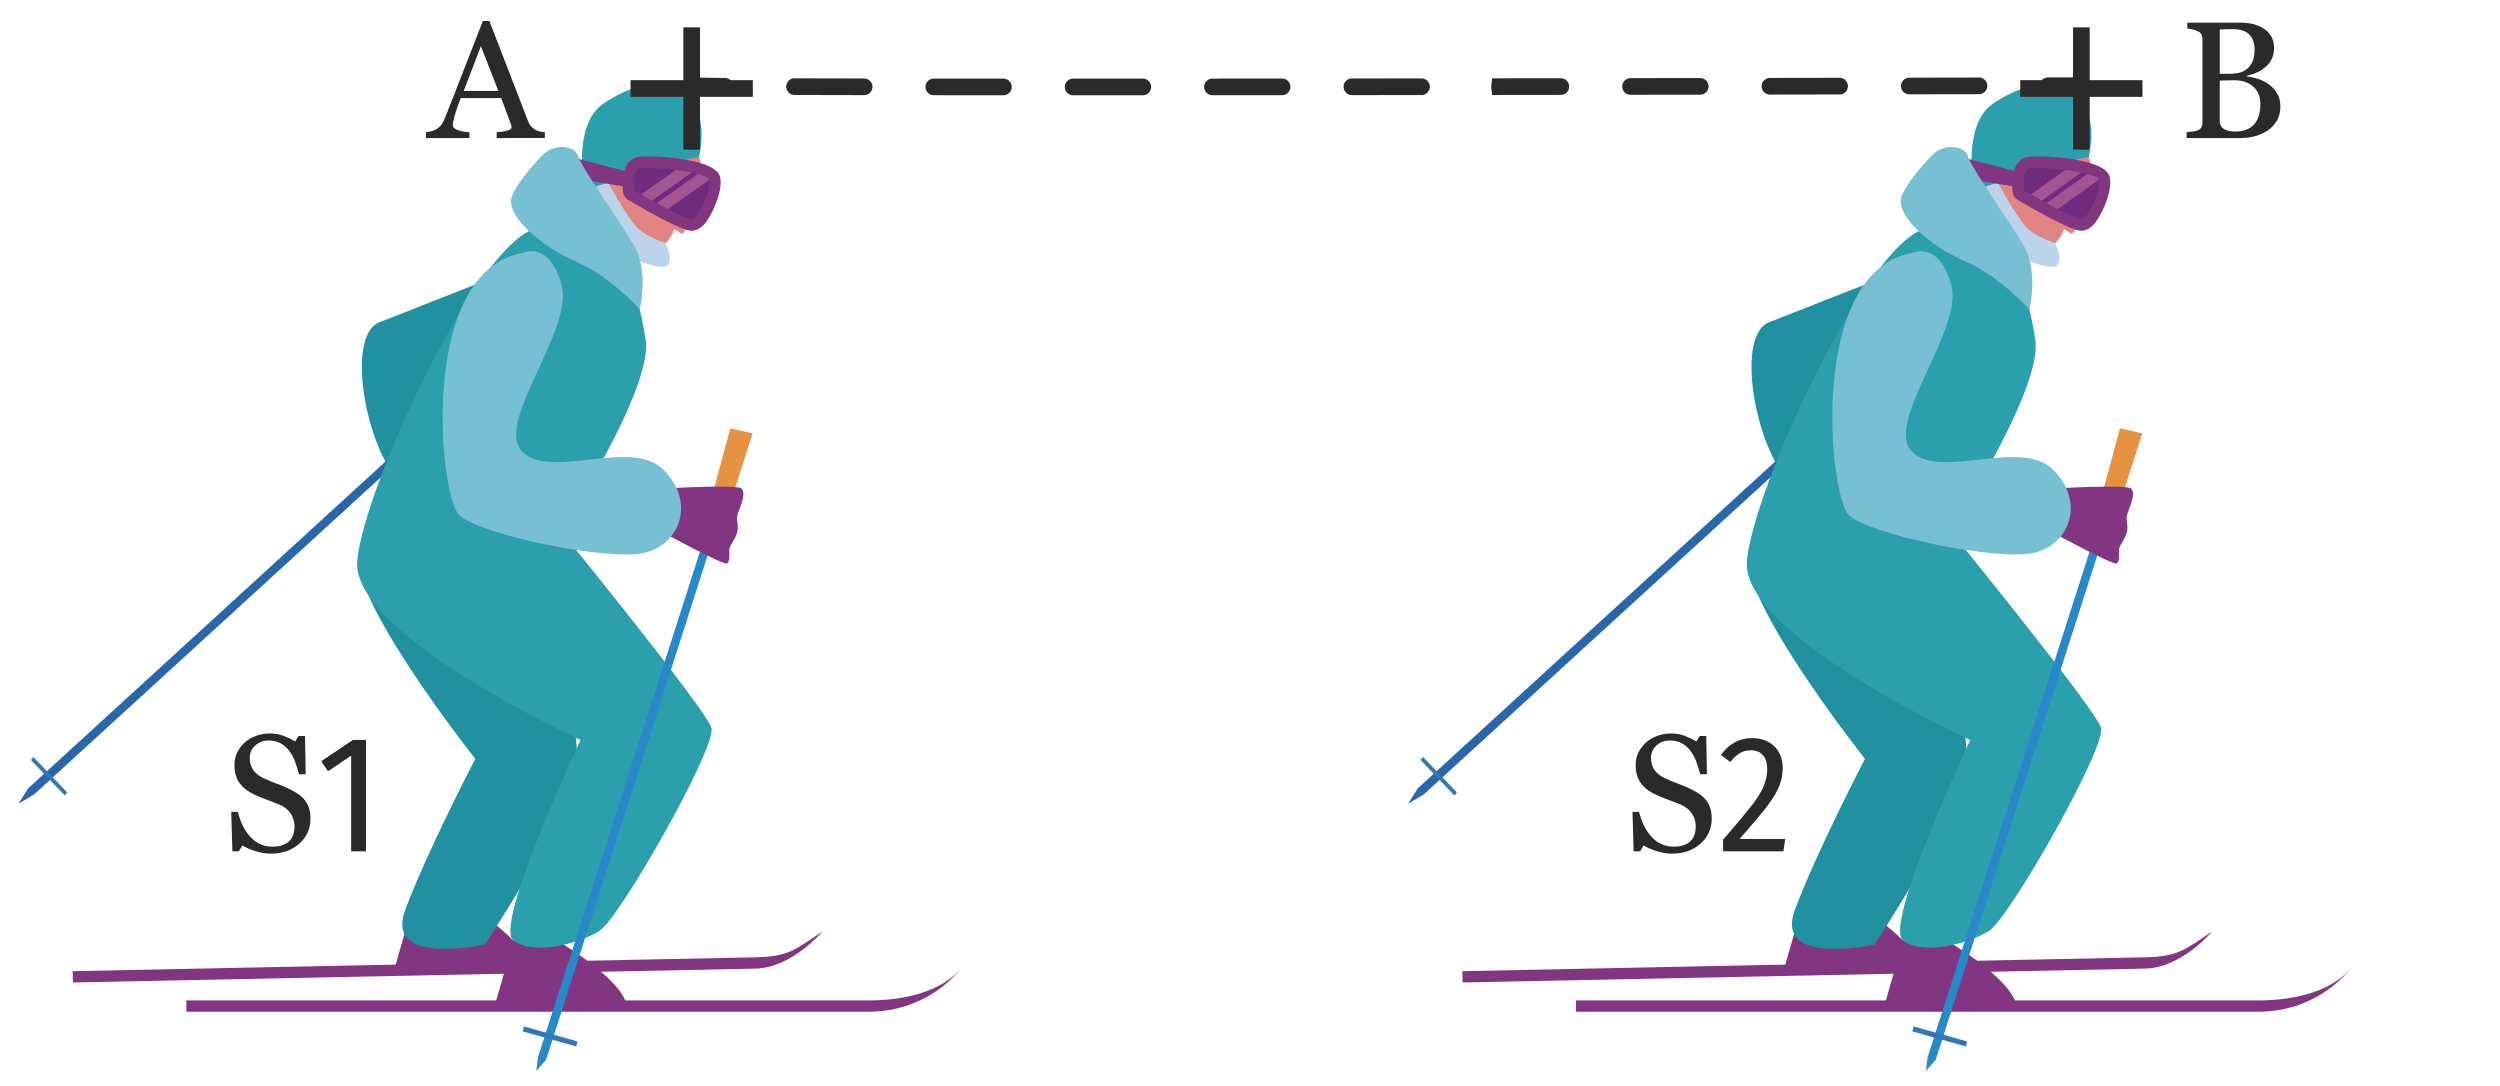 <?xml version="1.0" encoding="utf-8"?>
<!-- Generator: Adobe Illustrator 25.4.1, SVG Export Plug-In . SVG Version: 6.00 Build 0)  -->
<svg version="1.1" id="Calque_2" xmlns="http://www.w3.org/2000/svg" xmlns:xlink="http://www.w3.org/1999/xlink" x="0px" y="0px"
	 viewBox="0 0 150.09 65.197" style="enable-background:new 0 0 150.09 65.197;" xml:space="preserve">
<g>
	<path style="fill:#2B2A2A;" d="M29.82,8.287V7.937c0.253-0.014,0.465-0.045,0.635-0.095
		c0.17-0.051,0.255-0.108,0.255-0.175c0-0.027-0.004-0.063-0.01-0.11
		c-0.007-0.047-0.018-0.083-0.03-0.11l-0.58-1.559h-2.429c-0.093,0.227-0.166,0.425-0.22,0.595
		c-0.053,0.17-0.104,0.328-0.149,0.475c-0.04,0.14-0.068,0.253-0.085,0.34
		s-0.025,0.156-0.025,0.21c0,0.133,0.102,0.234,0.305,0.305s0.435,0.111,0.694,0.125v0.35H25.572
		V7.937c0.087-0.007,0.193-0.025,0.32-0.055c0.126-0.03,0.229-0.072,0.309-0.125
		c0.134-0.087,0.235-0.179,0.305-0.275c0.07-0.097,0.139-0.229,0.205-0.395
		c0.347-0.866,0.729-1.843,1.149-2.929s0.796-2.052,1.129-2.898h0.391l2.309,5.977
		c0.047,0.127,0.102,0.23,0.165,0.311c0.062,0.08,0.147,0.156,0.255,0.229
		c0.073,0.047,0.171,0.085,0.295,0.115c0.123,0.029,0.225,0.045,0.305,0.045v0.35H29.82z
		 M28.871,2.77l-1.03,2.688h2.079L28.871,2.77z"/>
</g>
<g>
	<path style="fill:#2B2A2A;" d="M18.537,48.466c0.07,0.196,0.104,0.422,0.104,0.675
		c0,0.613-0.227,1.117-0.68,1.514s-1.013,0.595-1.679,0.595c-0.307,0-0.616-0.048-0.93-0.145
		c-0.312-0.097-0.579-0.212-0.8-0.345l-0.209,0.35h-0.391l-0.069-2.369h0.39
		c0.08,0.294,0.175,0.559,0.285,0.795c0.109,0.236,0.255,0.458,0.435,0.665
		c0.166,0.193,0.363,0.347,0.59,0.459c0.227,0.113,0.489,0.17,0.789,0.17
		c0.227,0,0.423-0.029,0.59-0.09c0.167-0.06,0.303-0.143,0.41-0.249
		c0.106-0.107,0.185-0.233,0.234-0.38c0.05-0.147,0.075-0.313,0.075-0.5
		c0-0.28-0.078-0.538-0.235-0.774c-0.156-0.237-0.388-0.418-0.694-0.545
		c-0.213-0.087-0.456-0.18-0.729-0.28c-0.273-0.1-0.51-0.196-0.71-0.289
		c-0.393-0.174-0.697-0.403-0.914-0.69c-0.217-0.286-0.325-0.659-0.325-1.119
		c0-0.267,0.056-0.512,0.165-0.734c0.11-0.224,0.262-0.425,0.455-0.604
		c0.187-0.167,0.409-0.299,0.67-0.396c0.26-0.096,0.529-0.145,0.809-0.145
		c0.32,0,0.605,0.049,0.855,0.145c0.249,0.097,0.48,0.209,0.694,0.335l0.2-0.329h0.39
		l0.04,2.298H17.952c-0.073-0.266-0.153-0.52-0.239-0.759c-0.087-0.24-0.204-0.457-0.351-0.65
		c-0.14-0.187-0.312-0.336-0.515-0.449s-0.448-0.17-0.734-0.17c-0.307,0-0.569,0.1-0.789,0.3
		c-0.221,0.2-0.33,0.443-0.33,0.729c0,0.3,0.069,0.548,0.21,0.744
		c0.14,0.197,0.343,0.358,0.609,0.485c0.24,0.113,0.473,0.212,0.699,0.295s0.447,0.171,0.66,0.265
		c0.193,0.087,0.382,0.184,0.564,0.29c0.184,0.106,0.342,0.229,0.475,0.369
		C18.358,48.091,18.466,48.27,18.537,48.466z"/>
	<path style="fill:#2B2A2A;" d="M21.973,51.11h-0.89v-5.747l-1.39,0.939l-0.409-0.6l1.898-1.279h0.79
		V51.11z"/>
</g>
<g>
	<path style="fill:#2B2A2A;" d="M102.661,48.466c0.07,0.196,0.104,0.422,0.104,0.675
		c0,0.613-0.227,1.117-0.68,1.514s-1.013,0.595-1.679,0.595c-0.307,0-0.616-0.048-0.93-0.145
		c-0.312-0.097-0.579-0.212-0.8-0.345L98.468,51.11h-0.391l-0.069-2.369h0.39
		c0.08,0.294,0.175,0.559,0.285,0.795c0.109,0.236,0.255,0.458,0.435,0.665
		c0.166,0.193,0.363,0.347,0.59,0.459c0.227,0.113,0.489,0.17,0.789,0.17
		c0.227,0,0.423-0.029,0.59-0.09c0.167-0.06,0.303-0.143,0.41-0.249
		c0.106-0.107,0.185-0.233,0.234-0.38c0.05-0.147,0.075-0.313,0.075-0.5
		c0-0.28-0.078-0.538-0.235-0.774c-0.156-0.237-0.388-0.418-0.694-0.545
		c-0.213-0.087-0.456-0.18-0.729-0.28c-0.273-0.1-0.51-0.196-0.71-0.289
		c-0.393-0.174-0.697-0.403-0.914-0.69c-0.217-0.286-0.325-0.659-0.325-1.119
		c0-0.267,0.056-0.512,0.165-0.734c0.11-0.224,0.262-0.425,0.455-0.604
		c0.187-0.167,0.409-0.299,0.67-0.396c0.26-0.096,0.529-0.145,0.809-0.145
		c0.32,0,0.605,0.049,0.855,0.145c0.249,0.097,0.48,0.209,0.694,0.335l0.2-0.329h0.39
		l0.04,2.298h-0.4c-0.073-0.266-0.153-0.52-0.239-0.759c-0.087-0.24-0.204-0.457-0.351-0.65
		c-0.14-0.187-0.312-0.336-0.515-0.449s-0.448-0.17-0.734-0.17c-0.307,0-0.569,0.1-0.789,0.3
		c-0.221,0.2-0.33,0.443-0.33,0.729c0,0.3,0.069,0.548,0.21,0.744
		c0.14,0.197,0.343,0.358,0.609,0.485c0.24,0.113,0.473,0.212,0.699,0.295s0.447,0.171,0.66,0.265
		c0.193,0.087,0.382,0.184,0.564,0.29c0.184,0.106,0.342,0.229,0.475,0.369
		C102.482,48.091,102.59,48.27,102.661,48.466z"/>
	<path style="fill:#2B2A2A;" d="M107.027,46.103c0,0.939-0.43,1.648-0.99,2.368
		c-0.35,0.45-0.879,1.079-1.599,1.899h2.738l-0.109,0.739h-3.618v-0.699
		c0.77-0.89,1.339-1.569,1.699-2.029c0.52-0.68,0.949-1.339,0.949-2.229
		c0-0.63-0.31-1.109-0.979-1.109c-0.56,0-0.909,0.29-1.239,0.709l-0.56-0.43
		c0.489-0.669,1.109-1.009,1.869-1.009C106.287,44.314,107.027,45.023,107.027,46.103z"/>
</g>
<g>
	<path style="fill:#2B2A2A;" d="M136.705,5.598c0.134,0.22,0.2,0.489,0.2,0.81
		c0,0.319-0.07,0.598-0.21,0.835c-0.14,0.236-0.32,0.431-0.54,0.584
		c-0.22,0.146-0.468,0.26-0.744,0.34s-0.559,0.12-0.845,0.12h-3.288V7.937
		c0.08-0.007,0.194-0.021,0.345-0.04c0.149-0.021,0.258-0.043,0.324-0.07
		c0.101-0.047,0.172-0.108,0.216-0.185c0.043-0.077,0.064-0.175,0.064-0.295V2.37
		c0-0.113-0.02-0.211-0.06-0.295c-0.04-0.083-0.113-0.151-0.221-0.204
		c-0.1-0.047-0.209-0.084-0.329-0.11s-0.22-0.043-0.3-0.05V1.361h3.198
		c0.246,0,0.482,0.024,0.709,0.074c0.227,0.051,0.44,0.135,0.64,0.255
		c0.193,0.113,0.352,0.269,0.476,0.465c0.123,0.196,0.185,0.435,0.185,0.715
		c0,0.246-0.043,0.465-0.13,0.654c-0.087,0.19-0.21,0.352-0.37,0.485
		c-0.146,0.133-0.318,0.244-0.515,0.335c-0.196,0.09-0.404,0.158-0.625,0.204v0.04
		c0.2,0.021,0.422,0.068,0.665,0.146c0.243,0.076,0.461,0.185,0.654,0.324
		C136.405,5.199,136.572,5.378,136.705,5.598z M135.281,3.559c0.05-0.166,0.074-0.363,0.074-0.59
		c0-0.38-0.104-0.678-0.314-0.895c-0.21-0.216-0.538-0.324-0.984-0.324
		c-0.106,0-0.238,0.001-0.395,0.005c-0.157,0.003-0.288,0.008-0.396,0.015v2.659h0.62
		c0.267,0,0.493-0.034,0.68-0.101s0.34-0.17,0.46-0.31S135.231,3.726,135.281,3.559z
		 M135.29,5.213c-0.276-0.264-0.668-0.395-1.175-0.395c-0.206,0-0.383,0.003-0.529,0.01
		s-0.253,0.01-0.32,0.01v2.438c0,0.207,0.082,0.361,0.245,0.465s0.395,0.155,0.694,0.155
		c0.487,0,0.858-0.14,1.115-0.42c0.256-0.28,0.385-0.696,0.385-1.249
		C135.706,5.815,135.567,5.476,135.29,5.213z"/>
</g>
<g>
	<path style="fill:#823681;" d="M29.639,60.591l1.436-4.994l2.738,1.099c0,0,3.848,2.304,3.848,3.895H29.639z"
		/>
	<path style="fill:#823681;" d="M23.701,58.095l1.436-4.994l2.738,1.099c0,0,3.848,2.304,3.848,3.895H23.701z"
		/>
	<path style="fill:#2190A0;" d="M30.506,16.314c0,0-5.525,2.159-7.73,3.034
		c-2.205,0.875-0.594,8.507,1.612,9.866C26.593,30.571,30.506,16.314,30.506,16.314z"/>
	<path style="fill:#2190A0;" d="M29.109,56.703c0,0,4.884-7.371,5.461-10.429
		c0.577-3.058-2.677-13.506-4.882-14.936c-2.206-1.429-6.519-0.507-7.965,1.645
		c-1.446,2.152,6.812,12.576,6.812,12.576s-2.937,5.642-4.208,9.073
		C23.055,58.065,29.109,56.703,29.109,56.703z"/>
	<g>
		<path style="fill:#823681;" d="M52.169,60.74H11.188v-0.679h40.981c1.992,0,4.379-0.468,5.623-2.024l0,0
			C56.418,59.755,54.369,60.74,52.169,60.74z"/>
	</g>
	<path style="fill:#823681;" d="M45.336,57.473L4.364,58.305l0.014,0.679l40.972-0.832
		c2.199-0.045,4.032-2.233,4.032-2.233C47.698,57.049,47.329,57.432,45.336,57.473z"/>
	<path style="fill:#E18583;" d="M41.974,9.45c0,0,0.396,0.82,0,2.403c-0.396,1.583-1.018,2.205-1.018,2.205
		l-0.481-0.311c0,0-0.311,1.442-2.206,1.442c-1.894,0-3.336-2.912-2.771-5.09
		c0.565-2.177,3.534-3.958,4.92-3.365C41.804,7.329,41.974,9.45,41.974,9.45z"/>
	<path style="fill:#BCD3EC;" d="M35.916,8.788c0,0-0.931,1.367-0.296,3.854
		c0.635,2.486,3.307,3.377,4.155,3.377c0.849,0,0.188-1.425,0.188-1.425s-1.111-0.328-1.714-0.931
		C37.645,13.06,35.375,9.329,35.916,8.788z"/>
	<path style="fill:#2B9FAB;" d="M35.075,11.429c0,0,5.881-1.979,6.899-1.979c0,0,0.424-1.871-0.17-2.83
		c-0.006-0.009-0.012-0.019-0.018-0.029c-0.824-1.295-2.503-1.771-3.938-1.224
		c-0.524,0.199-1.1,0.483-1.671,0.888C34.34,7.555,35.075,11.429,35.075,11.429z"/>
	<path style="fill:#823681;" d="M43.212,10.564c-0.374-1.121-4.375-1.27-4.965-1.122
		c-0.919,0.229-0.901,1.51-0.851,2.05c0.021,0.217,0.144,0.412,0.333,0.522
		c0.842,0.492,3.171,1.842,3.781,1.842c0.501,0,0.817-0.437,0.92-0.581
		C42.833,12.717,43.455,11.295,43.212,10.564z"/>
	<path style="fill:#712B7C;" d="M38.072,11.429c0,0,3.004,1.748,3.439,1.748c0.435,0,1.227-1.89,1.057-2.398
		c-0.169-0.509-3.704-0.792-4.156-0.679C37.959,10.213,38.072,11.429,38.072,11.429z"/>
	<g>
		<path style="fill:#A35591;" d="M42.568,10.779c-0.043-0.128-0.3-0.242-0.668-0.339l-2.469,1.756
			c0.219,0.12,0.446,0.242,0.667,0.359l2.475-1.76C42.571,10.789,42.57,10.784,42.568,10.779z"/>
		<path style="fill:#A35591;" d="M40.567,10.203l-2.069,1.471c0.181,0.103,0.407,0.231,0.654,0.368
			l2.374-1.688C41.232,10.294,40.902,10.244,40.567,10.203z"/>
	</g>
	<polygon style="fill:#823681;" points="34.707,9.535 38.06,10.411 37.863,11.26 34.891,10.779 	"/>
	<g>
		<g>
			<polygon style="fill:#2A66AA;" points="2.038,47.702 1.103,48.256 1.694,47.326 30.662,20.833 
				31.005,21.208 			"/>
		</g>
		<g>
			<polygon style="fill:#3178B9;" points="3.889,47.758 1.856,45.627 2.004,45.446 4.038,47.577 			"/>
		</g>
		<g>
			<path style="fill:#2B266A;" d="M26.681,25.616l-0.821-0.679l4.616-4.639l1.014,0.928l-0.068,0.063
				L26.681,25.616z M26.111,24.925l0.565,0.467L31.239,21.226l-0.757-0.693L26.111,24.925z"/>
		</g>
	</g>
	<path style="fill:#2B9FAB;" d="M37.45,15.699c0,0,0.872,1.742,1.312,4.717
		c0.441,2.974-5.101,11.457-5.101,11.457s8.709,10.688,9.048,11.819
		c0.34,1.131-5.501,11.445-6.729,12.201c-1.229,0.757-3.904,1.485-5.146,0.58
		c-1.242-0.905,4.024-12.045,4.024-12.045S21.072,38.1,21.446,33.682
		c0.375-4.418,7.558-20.019,11.094-20.019C36.076,13.663,37.45,15.699,37.45,15.699z"/>
	<g>
		<g>
			<polygon style="fill:#2789C7;" points="32.782,63.629 32.196,64.292 32.298,63.474 44.272,26.089 
				44.757,26.244 			"/>
		</g>
		<g>
			<polygon style="fill:#3178B9;" points="34.602,62.827 31.39,61.924 31.448,61.62 34.661,62.522 			"/>
		</g>
		<g>
			<path style="fill:#E59341;" d="M43.194,32.218l-1.051-0.181l1.701-6.32l1.342,0.302L43.194,32.218z"/>
		</g>
	</g>
	<path style="fill:#77BFD2;" d="M34.142,8.887c-0.579-0.177-1.207,0.031-1.621,0.473
		c-0.582,0.62-1.461,1.63-1.772,2.38c-0.481,1.159,1.725,3.054,3.817,3.959
		c2.092,0.905,3.842,2.877,3.842,2.877s0.572-2.255-0.348-3.839
		c-0.92-1.583-3.154-4.665-3.352-5.372C34.637,9.113,34.407,8.968,34.142,8.887z"/>
	<path style="fill:#823681;" d="M39.882,29.328c0,0,4.376-0.257,4.632,0c0.257,0.257,0.033,0.848-0.165,1.357
		c-0.198,0.509-0.057,0.453-0.057,1.018c0,0.566-0.509,0.99-0.509,1.329
		c0,0.339,0.045,0.626-0.121,0.791c-0.166,0.166-4.092-1.979-4.092-1.979L39.882,29.328z"/>
	<path style="fill:#77BFD2;" d="M31.364,15.19c0,0,1.618-0.792,2.353,1.923
		c0.735,2.714-4.067,8.295-2.353,10.009c1.714,1.714,6.538-0.848,8.461,1.074
		c1.923,1.923,1.041,4.411-1.063,4.977c-2.104,0.565-10.021-1.075-11.209-2.262
		C26.366,29.723,25.088,16.328,31.364,15.19z"/>
</g>
<g id="XMLID_1_">
	<rect x="41.026" y="1.644" style="fill:#2B2A2A;" width="1" height="7.339"/>
	<rect x="37.857" y="4.814" style="fill:#2B2A2A;" width="7.339" height="1"/>
</g>
<g>
	<path style="fill:#823681;" d="M113.068,60.591l1.436-4.994l2.738,1.099c0,0,3.848,2.304,3.848,3.895H113.068
		z"/>
	<path style="fill:#823681;" d="M107.13,58.095l1.436-4.994l2.738,1.099c0,0,3.848,2.304,3.848,3.895H107.13
		z"/>
	<path style="fill:#2190A0;" d="M113.935,16.314c0,0-5.525,2.159-7.73,3.034
		c-2.205,0.875-0.594,8.507,1.612,9.866C110.022,30.571,113.935,16.314,113.935,16.314z"/>
	<path style="fill:#2190A0;" d="M112.539,56.703c0,0,4.884-7.371,5.461-10.429
		c0.577-3.058-2.677-13.506-4.882-14.936c-2.206-1.429-6.519-0.507-7.965,1.645
		c-1.446,2.152,6.812,12.576,6.812,12.576s-2.937,5.642-4.208,9.073
		C106.484,58.065,112.539,56.703,112.539,56.703z"/>
	<g>
		<path style="fill:#823681;" d="M135.598,60.74H94.617v-0.679h40.981c1.992,0,4.379-0.468,5.623-2.024l0,0
			C139.848,59.755,137.798,60.74,135.598,60.74z"/>
	</g>
	<path style="fill:#823681;" d="M128.766,57.473l-40.972,0.832l0.014,0.679l40.972-0.832
		c2.199-0.045,4.032-2.233,4.032-2.233C131.127,57.049,130.758,57.432,128.766,57.473z"/>
	<path style="fill:#E18583;" d="M125.403,9.45c0,0,0.396,0.82,0,2.403
		c-0.396,1.583-1.018,2.205-1.018,2.205l-0.481-0.311c0,0-0.311,1.442-2.206,1.442
		c-1.894,0-3.336-2.912-2.771-5.09c0.565-2.177,3.534-3.958,4.92-3.365
		C125.234,7.329,125.403,9.45,125.403,9.45z"/>
	<path style="fill:#BCD3EC;" d="M119.345,8.788c0,0-0.931,1.367-0.296,3.854
		c0.635,2.486,3.307,3.377,4.155,3.377c0.849,0,0.188-1.425,0.188-1.425s-1.111-0.328-1.714-0.931
		C121.074,13.06,118.804,9.329,119.345,8.788z"/>
	<path style="fill:#2B9FAB;" d="M118.504,11.429c0,0,5.881-1.979,6.899-1.979c0,0,0.424-1.871-0.17-2.83
		c-0.006-0.009-0.012-0.019-0.018-0.029c-0.824-1.295-2.503-1.771-3.938-1.224
		c-0.524,0.199-1.1,0.483-1.671,0.888C117.769,7.555,118.504,11.429,118.504,11.429z"/>
	<path style="fill:#823681;" d="M126.641,10.564c-0.374-1.121-4.375-1.27-4.965-1.122
		c-0.919,0.229-0.901,1.51-0.851,2.05c0.02,0.217,0.144,0.412,0.333,0.522
		c0.842,0.492,3.171,1.842,3.781,1.842c0.501,0,0.817-0.437,0.92-0.581
		C126.263,12.717,126.885,11.295,126.641,10.564z"/>
	<path style="fill:#712B7C;" d="M121.502,11.429c0,0,3.004,1.748,3.439,1.748
		c0.435,0,1.227-1.89,1.057-2.398c-0.169-0.509-3.704-0.792-4.156-0.679
		C121.388,10.213,121.502,11.429,121.502,11.429z"/>
	<g>
		<path style="fill:#A35591;" d="M125.997,10.779c-0.043-0.128-0.3-0.242-0.668-0.339l-2.469,1.756
			c0.219,0.12,0.446,0.242,0.667,0.359l2.475-1.76C126,10.789,125.999,10.784,125.997,10.779z"/>
		<path style="fill:#A35591;" d="M123.997,10.203l-2.069,1.471c0.181,0.103,0.407,0.231,0.654,0.368
			l2.374-1.688C124.662,10.294,124.331,10.244,123.997,10.203z"/>
	</g>
	<polygon style="fill:#823681;" points="118.137,9.535 121.489,10.411 121.293,11.26 118.32,10.779 	"/>
	<g>
		<g>
			<polygon style="fill:#2A66AA;" points="85.467,47.702 84.532,48.256 85.123,47.326 114.091,20.833 
				114.435,21.208 			"/>
		</g>
		<g>
			<polygon style="fill:#3178B9;" points="87.318,47.758 85.285,45.627 85.434,45.446 87.467,47.577 			"/>
		</g>
		<g>
			<path style="fill:#2B266A;" d="M110.11,25.616l-0.821-0.679l4.616-4.639l1.014,0.928l-0.068,0.063
				L110.11,25.616z M109.54,24.925l0.565,0.467l4.563-4.165l-0.757-0.693L109.54,24.925z"/>
		</g>
	</g>
	<path style="fill:#2B9FAB;" d="M120.879,15.699c0,0,0.872,1.742,1.312,4.717
		c0.441,2.974-5.101,11.457-5.101,11.457s8.709,10.688,9.048,11.819
		c0.34,1.131-5.501,11.445-6.729,12.201c-1.229,0.757-3.904,1.485-5.146,0.58
		c-1.242-0.905,4.024-12.045,4.024-12.045s-13.786-6.326-13.411-10.745
		c0.375-4.418,7.558-20.019,11.094-20.019C119.505,13.663,120.879,15.699,120.879,15.699z"/>
	<g>
		<g>
			<polygon style="fill:#2789C7;" points="116.212,63.629 115.625,64.292 115.727,63.474 127.701,26.089 
				128.186,26.244 			"/>
		</g>
		<g>
			<polygon style="fill:#3178B9;" points="118.031,62.827 114.819,61.924 114.878,61.62 118.09,62.522 			"/>
		</g>
		<g>
			<path style="fill:#E59341;" d="M126.623,32.218l-1.051-0.181l1.701-6.32l1.342,0.302L126.623,32.218z"/>
		</g>
	</g>
	<path style="fill:#77BFD2;" d="M117.571,8.887c-0.579-0.177-1.207,0.031-1.621,0.473
		c-0.582,0.62-1.461,1.63-1.772,2.38c-0.481,1.159,1.725,3.054,3.817,3.959
		c2.092,0.905,3.842,2.877,3.842,2.877s0.572-2.255-0.348-3.839
		c-0.92-1.583-3.154-4.665-3.352-5.372C118.066,9.113,117.837,8.968,117.571,8.887z"/>
	<path style="fill:#823681;" d="M123.311,29.328c0,0,4.376-0.257,4.632,0
		c0.257,0.257,0.033,0.848-0.165,1.357c-0.198,0.509-0.057,0.453-0.057,1.018
		c0,0.566-0.509,0.99-0.509,1.329c0,0.339,0.045,0.626-0.121,0.791
		c-0.166,0.166-4.092-1.979-4.092-1.979L123.311,29.328z"/>
	<path style="fill:#77BFD2;" d="M114.794,15.19c0,0,1.618-0.792,2.353,1.923
		c0.735,2.714-4.067,8.295-2.353,10.009c1.714,1.714,6.538-0.848,8.461,1.074
		c1.923,1.923,1.041,4.411-1.063,4.977c-2.104,0.565-10.021-1.075-11.209-2.262
		C109.795,29.723,108.517,16.328,114.794,15.19z"/>
</g>
<g id="XMLID_16_">
	<rect x="124.456" y="1.644" style="fill:#2B2A2A;" width="1" height="7.339"/>
	<rect x="121.286" y="4.814" style="fill:#2B2A2A;" width="7.34" height="1"/>
</g>
<g>
	<path style="fill:#2B2A2A;" d="M43.521,5.681c-0.001,0-0.003,0-0.004,0c-1.922-0.016-2.016-0.033-2.083-0.046
		c-0.271-0.051-0.45-0.312-0.399-0.583c0.05-0.265,0.306-0.434,0.563-0.403
		c0.057,0.005,0.354,0.02,1.927,0.032c0.276,0.002,0.498,0.228,0.496,0.504
		C44.019,5.46,43.795,5.681,43.521,5.681z"/>
	<path style="fill:#2B2A2A;" d="M60.242,5.72L60.242,5.72l-4.181-0.003c-0.276,0-0.5-0.225-0.5-0.5
		c0-0.276,0.224-0.5,0.5-0.5l0,0l4.181,0.003c0.276,0,0.5,0.225,0.5,0.5
		C60.742,5.497,60.518,5.72,60.242,5.72z M64.424,5.72c-0.276,0-0.5-0.224-0.5-0.5s0.224-0.5,0.5-0.5
		l4.184-0.001l0,0c0.276,0,0.5,0.224,0.5,0.5c0,0.275-0.224,0.5-0.5,0.5L64.424,5.72z M72.79,5.717
		c-0.276,0-0.5-0.224-0.5-0.5c0-0.275,0.224-0.5,0.5-0.5l4.183-0.002c0.276,0,0.5,0.224,0.5,0.5
		s-0.224,0.5-0.5,0.5L72.79,5.717L72.79,5.717z M51.881,5.711h-0.001L47.698,5.702
		c-0.275-0.001-0.499-0.226-0.498-0.502s0.243-0.518,0.502-0.498l4.181,0.01
		c0.276,0.001,0.5,0.225,0.499,0.501C52.38,5.488,52.157,5.711,51.881,5.711z M81.165,5.711
		c-0.276,0-0.504-0.224-0.505-0.5c0-0.275,0.22-0.5,0.496-0.5l4.184-0.004c0.001,0,0.001,0,0.001,0
		c0.275,0,0.5,0.224,0.5,0.499c0,0.276-0.224,0.501-0.499,0.501L81.165,5.711L81.165,5.711z
		 M89.583,5.702l-0.06-0.5l0.059-0.5l4.125-0.005l0,0c0.276,0,0.5,0.224,0.5,0.5c0,0.275-0.224,0.5-0.5,0.5
		L89.583,5.702z M97.891,5.691c-0.275,0-0.5-0.224-0.5-0.499c0-0.276,0.224-0.501,0.499-0.501
		l4.184-0.006c0.001,0,0.001,0,0.001,0c0.275,0,0.5,0.224,0.5,0.499c0,0.276-0.223,0.501-0.499,0.501
		l-4.184,0.006C97.891,5.691,97.891,5.691,97.891,5.691z M106.259,5.678c-0.275,0-0.5-0.224-0.5-0.499
		c0-0.276,0.224-0.501,0.499-0.501l4.184-0.007h0.001c0.275,0,0.499,0.223,0.5,0.499
		s-0.223,0.5-0.499,0.501l-4.184,0.007C106.259,5.678,106.259,5.678,106.259,5.678z M114.627,5.664
		c-0.275,0-0.499-0.224-0.5-0.499c-0.001-0.276,0.223-0.5,0.499-0.501l4.186-0.009h0.001
		c0.275,0,0.499,0.223,0.5,0.499s-0.223,0.5-0.499,0.501l-4.186,0.009H114.627z"/>
	<path style="fill:#2B2A2A;" d="M122.958,5.648c-0.275,0-0.499-0.223-0.5-0.499s0.223-0.5,0.499-0.501
		l1.997-0.004c0.001,0,0.001,0,0.001,0c0.275,0,0.5,0.224,0.5,0.499c0,0.276-0.224,0.501-0.499,0.501
		l-1.997,0.004H122.958z"/>
</g>
</svg>
